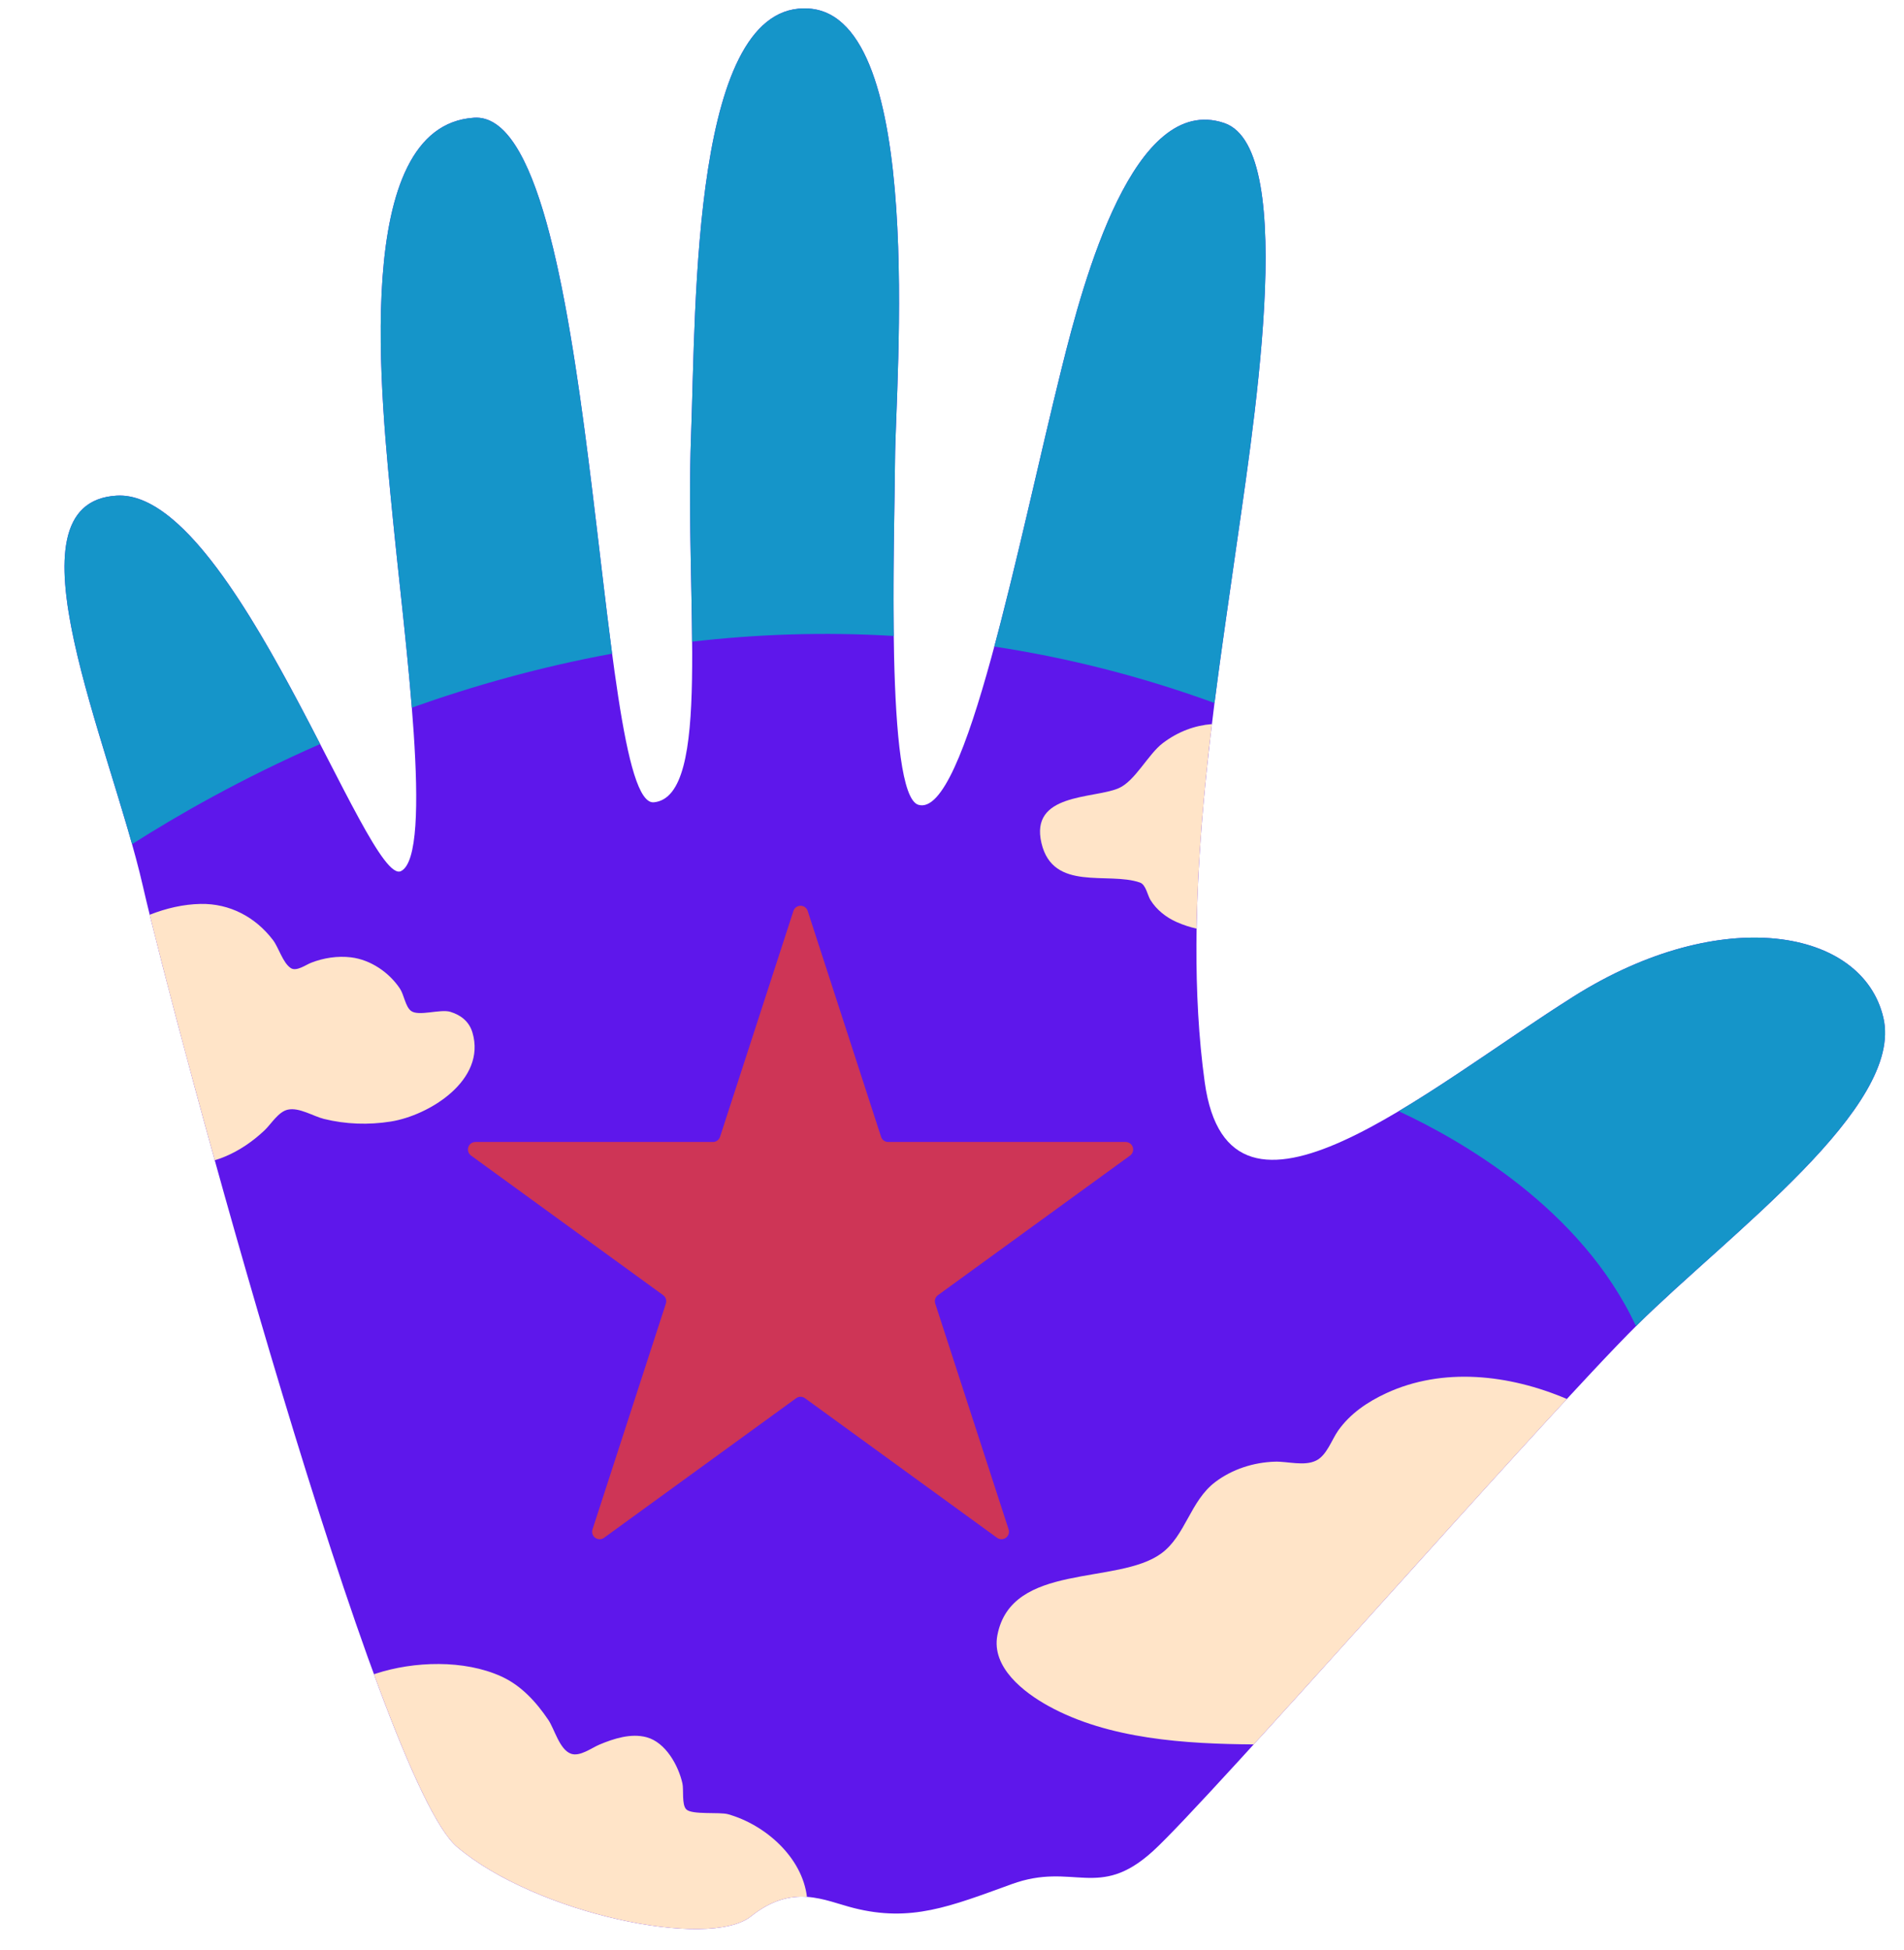 <?xml version="1.0" encoding="UTF-8" standalone="no"?><svg xmlns="http://www.w3.org/2000/svg" xmlns:xlink="http://www.w3.org/1999/xlink" clip-rule="evenodd" fill="#000000" fill-rule="evenodd" height="1115.4" preserveAspectRatio="xMidYMid meet" stroke-linejoin="round" stroke-miterlimit="2" version="1" viewBox="-36.9 -4.8 1089.4 1115.4" width="1089.4" zoomAndPan="magnify"><g id="change1_1"><path d="M451.693,1086.76c32.61,8.203 54.938,-0.865 90.282,-13.703c35.343,-12.838 49.546,9.419 80.648,-18.723c31.103,-28.142 224.364,-248.768 277.092,-301.022c52.728,-52.254 152.86,-124.868 140.982,-175.894c-11.878,-51.026 -92.586,-65.463 -177.216,-12.172c-84.63,53.292 -196.969,150.649 -211.073,49.113c-14.105,-101.536 6.675,-224.995 16.623,-296.39c9.947,-71.394 38.207,-237.665 -5.501,-252.395c-51.711,-17.427 -80.346,89.475 -92.951,140.127c-25.213,101.306 -55.041,257.805 -81.977,249.919c-19.015,-5.567 -13.65,-153.871 -13.395,-197.799c0.256,-43.927 17.92,-252.87 -49.146,-257.721c-67.066,-4.851 -64.709,168.115 -67.579,245.064c-3.528,94.583 12.102,205.734 -21.253,209.012c-34.012,3.342 -31.643,-396.099 -102.826,-391.624c-71.182,4.476 -53.055,162.163 -46.516,229.39c6.54,67.226 23.661,192.053 4.665,201.591c-18.995,9.538 -95.835,-218.565 -162.622,-214.787c-66.787,3.778 -3.577,142.459 14.86,223.137c18.438,80.678 134.575,511.619 179.83,549.906c45.254,38.288 144.137,58.854 168.155,39.721c24.019,-19.133 41.924,-9.025 58.918,-4.75Z" fill="#5e17eb"/></g><g id="change2_1"><path d="M763.369,630.891c35.263,16.332 104.451,55.562 135.785,122.979l0.561,-0.558c52.728,-52.254 152.86,-124.868 140.982,-175.894c-11.878,-51.026 -92.586,-65.463 -177.216,-12.172c-31.686,19.953 -67.255,46.082 -100.112,65.645Zm-724.715,-152.763c26,-16.574 62.567,-37.524 107.625,-57.277c-32.629,-63.243 -76.297,-144.371 -116.349,-142.105c-60.603,3.428 -14.169,117.932 8.724,199.382Zm160.082,-78.095c34.795,-12.39 73.22,-23.282 114.595,-30.893c-15.399,-116.157 -29.256,-309.711 -78.928,-306.588c-71.182,4.476 -53.055,162.163 -46.516,229.39c2.894,29.747 7.86,70.774 10.849,108.091Zm333.267,-34.931c40.825,6.188 82.945,16.604 125.991,32.266c3.81,-30.008 7.946,-57.216 11.037,-79.399c9.947,-71.394 38.207,-237.665 -5.501,-252.395c-51.711,-17.427 -80.346,89.475 -92.951,140.127c-12.075,48.516 -25.207,109.689 -38.576,159.401Zm-172.889,-2.819c36.66,-4.24 75.235,-5.682 115.345,-3.263c-0.536,-39.836 0.632,-81.265 0.748,-101.199c0.256,-43.927 17.92,-252.87 -49.146,-257.721c-67.066,-4.851 -64.709,168.115 -67.579,245.064c-1.46,39.139 0.361,81.114 0.632,117.119Z" fill="#1595c9"/></g><g id="change3_1"><path d="M417.065,516.327c0.575,-1.769 2.224,-2.967 4.084,-2.967c1.86,-0 3.509,1.198 4.084,2.967c10.247,31.537 36.611,112.676 41.983,129.209c0.574,1.77 2.223,2.967 4.084,2.967c17.383,0 102.698,0 135.858,0c1.861,0 3.509,1.198 4.084,2.968c0.575,1.769 -0.055,3.707 -1.56,4.801c-26.827,19.491 -95.848,69.637 -109.912,79.855c-1.505,1.094 -2.135,3.032 -1.56,4.801c5.372,16.533 31.736,97.673 41.983,129.21c0.575,1.769 -0.055,3.707 -1.56,4.801c-1.505,1.093 -3.543,1.093 -5.048,-0c-26.827,-19.491 -95.848,-69.638 -109.912,-79.856c-1.505,-1.093 -3.543,-1.093 -5.048,0c-14.064,10.218 -83.085,60.365 -109.912,79.856c-1.505,1.093 -3.543,1.093 -5.048,-0c-1.505,-1.094 -2.135,-3.032 -1.56,-4.801c10.247,-31.537 36.611,-112.677 41.982,-129.21c0.575,-1.769 -0.054,-3.707 -1.559,-4.801c-14.064,-10.218 -83.086,-60.364 -109.912,-79.855c-1.506,-1.094 -2.135,-3.032 -1.56,-4.801c0.574,-1.77 2.223,-2.968 4.084,-2.968c33.159,0 118.474,0 135.858,0c1.861,0 3.509,-1.197 4.084,-2.967c5.372,-16.533 31.736,-97.672 41.983,-129.209Z" fill="#ce3556"/></g><g id="change4_1"><path d="M177.048,953.001c0.34,-0.119 0.682,-0.233 1.024,-0.345c21.916,-7.176 50.606,-8.075 71.852,1.594c11.46,5.216 19.948,14.594 26.906,24.862c3.519,5.194 6.374,16.949 12.931,19.339c5.098,1.858 11.844,-3.322 16.273,-5.189c8.22,-3.464 18.119,-6.644 27.043,-4.225c10.879,2.948 18.163,16.118 20.479,26.394c0.811,3.598 -0.482,12.174 2.201,14.858c3.251,3.25 18.989,1.403 23.859,2.771c21.243,5.968 42.419,24.514 45.192,47.293c-9.589,-0.656 -20.05,1.611 -32.033,11.157c-24.018,19.133 -122.901,-1.433 -168.155,-39.721c-11.952,-10.111 -28.848,-47.61 -47.572,-98.788Zm503.391,40.129c53.098,-58.218 128.725,-143.053 179.16,-197.609c-33.149,-14.123 -71.069,-18.274 -103.372,-3.292c-10.669,4.949 -20.609,11.646 -27.471,21.36c-3.713,5.257 -6.478,14.126 -12.612,17.165c-6.802,3.371 -16.377,0.394 -23.636,0.629c-12.157,0.394 -24.347,4.276 -34.091,11.653c-14.375,10.885 -16.98,30.692 -30.886,40.862c-25.066,18.332 -85.712,4.883 -93.766,46.763c-3.531,18.365 15.114,32.7 29.119,40.442c34.502,19.075 78.698,21.754 117.555,22.027Zm-631.681,-474.616c9.455,-3.737 19.368,-6.014 29.083,-6.201c16.703,-0.321 31.435,7.515 41.455,20.674c3.267,4.289 5.643,13.122 10.229,16.061c3.217,2.062 8.633,-1.923 11.503,-3.05c7.155,-2.811 15.258,-4.067 22.917,-3.123c11.254,1.387 21.799,8.589 28.032,17.964c2.257,3.395 3.077,10.17 6.245,12.634c4.331,3.369 16.825,-1.206 22.576,0.574c6.118,1.894 10.77,5.588 12.634,11.898c8.011,27.123 -24.695,47.386 -46.821,50.877c-12.667,1.998 -25.666,1.573 -38.135,-1.508c-6.17,-1.524 -14.146,-6.729 -20.674,-5.312c-5.449,1.183 -9.507,8.208 -13.316,11.809c-6.68,6.316 -14.379,11.629 -22.898,15.146c-1.872,0.773 -3.749,1.433 -5.622,1.984c-16.37,-58.905 -29.749,-110.016 -37.208,-140.427Zm607.744,-109.084c-9.64,0.766 -19.249,4.193 -28.072,10.881c-8.561,6.49 -15.93,21.961 -25.583,25.943c-14.51,5.985 -50.623,2.71 -43.858,31.275c6.634,28.009 38.133,16.182 56.35,22.558c3.42,1.197 4.306,7.246 6.021,10.006c3.483,5.605 8.951,9.927 14.949,12.582c3.863,1.71 7.685,2.951 11.438,3.758c0.639,-40.066 4.335,-80.326 8.755,-117.003Z" fill="#ffe4c8"/></g></svg>